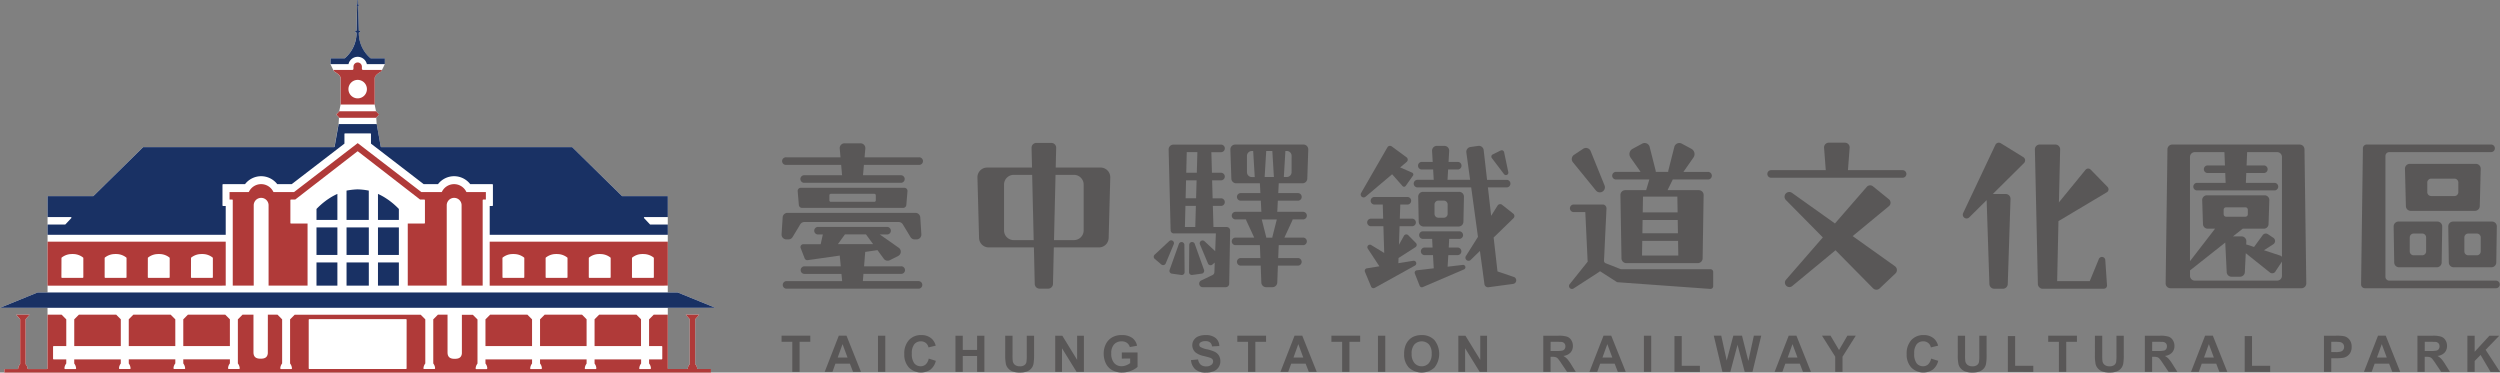 <svg xmlns="http://www.w3.org/2000/svg" width="362.924" height="54.082" viewBox="0 0 362.924 54.082">
  <rect x="0" y="0" width="362.924" height="54.082" fill="#808080" stroke="none"/>
  <g id="组_128" data-name="组 128" transform="translate(-132 -90)">
    <g id="组_126" data-name="组 126">
      <path id="路径_211" data-name="路径 211" d="M202.363,217.791l-.005-.049a1.037,1.037,0,0,0-.256-.545.094.094,0,0,1-.022-.06V210.7a.093.093,0,0,1,.023-.062l.564-.64h-1.955l.564.64a.093.093,0,0,1,.023.062v6.44a.094.094,0,0,1-.022.06,1.027,1.027,0,0,0-.255.541l-.006.061a.1.1,0,0,1-.094.085H198.2a.094.094,0,0,1-.094-.094V209h6.9l-5.463-2.23h-1.44V192.792h-6.6a.1.1,0,0,1-.066-.027l-7.212-7.091H156.525a.094.094,0,0,1-.093-.078l-.583-3.275h-.006l-.06-.935.414-.442-.447-.477-.2-.977v-3.808c0-.432.67-.832.911-.962l.161-.251h0l.4-.835v-.842h-2.057a4.838,4.838,0,0,1-1.722-3.742c.121-.025.207-.076.207-.136s-.086-.112-.207-.137c-.014-.6-.06-2.5-.093-3.617.09-.013.156-.047.156-.089s-.069-.077-.161-.088c-.013-.388-.023-.649-.029-.666h-.075c0,.017-.016.278-.028.666-.092.011-.161.046-.161.088s.066.076.156.089c-.034,1.117-.079,3.017-.093,3.617-.122.025-.208.076-.208.137s.086.111.208.136a4.838,4.838,0,0,1-1.722,3.742h-2.057v.842h0l.4.835h0l.161.251c.241.13.911.529.911.962v3.808l-.2.977-.446.477.414.442-.061.935h-.006l-.584,3.275a.094.094,0,0,1-.092.078H121.944l-7.212,7.091a.1.1,0,0,1-.066.027h-6.6v13.982h-1.44L101.163,209h6.9v8.787a.094.094,0,0,1-.094.094h-2.72a.094.094,0,0,1-.094-.085l-.006-.06a1.037,1.037,0,0,0-.255-.542.089.089,0,0,1-.022-.06V210.7a.093.093,0,0,1,.023-.062l.564-.64h-1.956l.564.64a.089.089,0,0,1,.024.062v6.439a.09.09,0,0,1-.023.06,1.037,1.037,0,0,0-.255.542l-.006.05a.1.1,0,0,1-.093.1H101.8v.513H204.372v-.513h-1.915A.094.094,0,0,1,202.363,217.791Z" transform="translate(30.837 -74.316)" fill="#fff"/>
      <g id="组_81" data-name="组 81" transform="translate(30.837 -74.316)">
        <path id="路径_212" data-name="路径 212" d="M151.469,191.986l0,4.259H154.7v-4.259a10.325,10.325,0,0,0-1.612-.182A10.473,10.473,0,0,0,151.469,191.986Z" fill="#193164"/>
        <rect id="矩形_12" data-name="矩形 12" width="3.233" height="3.366" transform="translate(151.471 202.415)" fill="#193164"/>
        <rect id="矩形_13" data-name="矩形 13" width="3.233" height="3.996" transform="translate(151.471 197.331)" fill="#193164"/>
        <rect id="矩形_14" data-name="矩形 14" width="3.034" height="3.366" transform="translate(147.108 202.415)" fill="#193164"/>
        <rect id="矩形_15" data-name="矩形 15" width="3.034" height="3.996" transform="translate(147.108 197.331)" fill="#193164"/>
        <path id="路径_213" data-name="路径 213" d="M147.108,194.652v1.593h3.033v-3.779a8.675,8.675,0,0,0-.907.473c-.122.072-.637.407-.811.547A10.585,10.585,0,0,0,147.108,194.652Z" fill="#193164"/>
        <rect id="矩形_16" data-name="矩形 16" width="3.034" height="3.366" transform="translate(156.033 202.415)" fill="#193164"/>
        <rect id="矩形_17" data-name="矩形 17" width="3.034" height="3.996" transform="translate(156.033 197.331)" fill="#193164"/>
        <path id="路径_214" data-name="路径 214" d="M157.758,193.492c-.182-.148-.7-.482-.817-.552a8.574,8.574,0,0,0-.908-.474v3.779h3.033v-1.593A10.429,10.429,0,0,0,157.758,193.492Z" fill="#193164"/>
        <g id="组_80" data-name="组 80">
          <path id="路径_215" data-name="路径 215" d="M149.386,173.629h2.369a1.366,1.366,0,0,1,2.665,0h2.367c.006,0,.01,0,.016,0h.227v-.842h-2.057a4.838,4.838,0,0,1-1.722-3.742c.121-.025.207-.076.207-.136s-.086-.112-.207-.137c-.014-.6-.06-2.5-.093-3.617.09-.013.156-.047.156-.089s-.069-.077-.161-.088c-.013-.388-.023-.649-.029-.666h-.075c0,.017-.016.278-.028.666-.092.011-.161.046-.161.088s.066.076.156.089c-.034,1.117-.079,3.017-.093,3.617-.122.025-.208.076-.208.137s.086.111.208.136a4.838,4.838,0,0,1-1.722,3.742h-2.057v.842h.227C149.376,173.633,149.381,173.629,149.386,173.629Z" fill="#193164"/>
        </g>
        <path id="路径_216" data-name="路径 216" d="M199.548,206.773H106.626L101.163,209H205.011Z" fill="#193164"/>
        <path id="路径_217" data-name="路径 217" d="M198.108,196.914h-2.531a.1.1,0,0,1-.069-.03l-.843-.9a.095.095,0,0,1,.069-.159h3.374v-3.032h-6.6a.1.1,0,0,1-.066-.027l-7.212-7.091H156.525a.094.094,0,0,1-.093-.078l-.583-3.275h-5.524l-.584,3.275a.094.094,0,0,1-.092.078H121.944l-7.212,7.091a.1.1,0,0,1-.066.027h-6.6v3.032h3.373a.094.094,0,0,1,.069.159l-.843.9a.1.1,0,0,1-.069.03h-2.53V198.4h25.865v-4.176h-.371a.1.1,0,0,1-.1-.1v-2.981a.1.1,0,0,1,.1-.094h3.173a2.949,2.949,0,0,1,4.678,0h2.1l7.653-5.884v-1.392a.094.094,0,0,1,.094-.094h3.666a.094.094,0,0,1,.094.094v1.392l7.652,5.884h2.077a2.95,2.95,0,0,1,4.679,0h3.2a.1.1,0,0,1,.094.094v2.981a.1.1,0,0,1-.094.1h-.372V198.4h25.858Z" fill="#193164"/>
      </g>
      <g id="组_85" data-name="组 85" transform="translate(30.837 -74.316)">
        <g id="组_83" data-name="组 83">
          <path id="路径_218" data-name="路径 218" d="M150.424,180.466l-.446.477.444.473h5.332l.444-.473-.446-.477Z" fill="#b03a39"/>
          <path id="路径_219" data-name="路径 219" d="M155.554,179.489v-3.808c0-.432.67-.832.911-.962l.162-.252h-2.761a.169.169,0,0,1-.167-.17v-.3a.612.612,0,1,0-1.224,0v.3a.169.169,0,0,1-.168.17h-2.76l.162.252c.241.13.911.529.911.962v3.808Zm-2.467-3.576a1.341,1.341,0,1,1-1.341,1.341A1.342,1.342,0,0,1,153.087,175.913Z" fill="#b03a39"/>
          <g id="组_82" data-name="组 82">
            <path id="路径_220" data-name="路径 220" d="M198.108,205.781V199.4H172.25v6.385Zm-5.2-4a.1.1,0,0,1,.033-.076l.019-.016a2.354,2.354,0,0,1,1.2-.483s.231-.015.307-.015.355.017.355.017a2.375,2.375,0,0,1,1.206.48l.019.016a.092.092,0,0,1,.035.073v2.783a.1.1,0,0,1-.094.094H193a.1.1,0,0,1-.094-.094Zm-6.268,0a.1.1,0,0,1,.033-.076l.019-.016a2.344,2.344,0,0,1,1.2-.483s.232-.015.308-.015.354.017.354.017a2.375,2.375,0,0,1,1.206.48l.019.016a.092.092,0,0,1,.035.073v2.783a.1.1,0,0,1-.094.094h-2.99a.1.1,0,0,1-.094-.094Zm-6.269,0a.1.1,0,0,1,.033-.076l.019-.016a2.349,2.349,0,0,1,1.205-.483s.231-.015.307-.015.355.017.355.017a2.384,2.384,0,0,1,1.206.48l.018.016a.089.089,0,0,1,.035.073v2.783a.1.1,0,0,1-.094.094h-2.99a.1.1,0,0,1-.094-.094Zm-6.269,0a.1.1,0,0,1,.033-.076l.019-.016a2.354,2.354,0,0,1,1.2-.483s.231-.015.308-.015.354.017.354.017a2.375,2.375,0,0,1,1.206.48l.019.016a.092.092,0,0,1,.035.073v2.783a.1.1,0,0,1-.094.094H174.2a.1.1,0,0,1-.094-.094Z" fill="#b03a39"/>
            <path id="路径_221" data-name="路径 221" d="M133.931,205.781V199.4H108.066v6.385Zm-5.038-4a.106.106,0,0,1,.034-.077l.019-.016a2.383,2.383,0,0,1,1.2-.48s.27-.017.359-.017.3.015.3.015a2.348,2.348,0,0,1,1.206.482l.02.017a.094.094,0,0,1,.034.072v2.783a.1.1,0,0,1-.094.094h-2.991a.1.1,0,0,1-.094-.094Zm-6.268,0a.1.1,0,0,1,.035-.077l.019-.016a2.372,2.372,0,0,1,1.2-.48s.27-.017.359-.017.3.015.3.015a2.347,2.347,0,0,1,1.206.482l.02.017a.091.091,0,0,1,.034.072v2.783a.1.1,0,0,1-.094.094h-2.99a.1.1,0,0,1-.094-.094Zm-6.269,0a.1.1,0,0,1,.035-.077l.019-.016a2.363,2.363,0,0,1,1.2-.48s.27-.017.358-.017.305.015.305.015a2.347,2.347,0,0,1,1.205.482l.02.017a.091.091,0,0,1,.034.072v2.783a.1.1,0,0,1-.094.094h-2.99a.1.1,0,0,1-.094-.094Zm-6.269,0a.1.1,0,0,1,.035-.077l.02-.016a2.363,2.363,0,0,1,1.2-.48s.27-.017.359-.017.3.015.3.015a2.352,2.352,0,0,1,1.206.482l.02.017a.094.094,0,0,1,.034.072v2.783a.1.1,0,0,1-.094.094h-2.99a.1.1,0,0,1-.1-.094Z" fill="#b03a39"/>
            <path id="路径_222" data-name="路径 222" d="M171.232,205.781v-12.4a.094.094,0,0,1,.094-.094h.371V192.2h-2.766a.094.094,0,0,1-.083-.051l-.014-.027a1.963,1.963,0,0,0-3.5,0l-.013.025a.094.094,0,0,1-.084.051h-2.876a.092.092,0,0,1-.057-.02l-9.214-7.084-9.214,7.084a.1.1,0,0,1-.058.02h-2.9a.094.094,0,0,1-.083-.051l-.014-.027a1.963,1.963,0,0,0-3.5,0l-.013.025a.1.1,0,0,1-.084.051h-2.739v1.085h.372a.094.094,0,0,1,.094.094v12.4h3.045V194.15a1.079,1.079,0,1,1,2.157,0v11.631h5.659v-9.013h-2.4a.094.094,0,0,1-.094-.094v-3.295a.094.094,0,0,1,.094-.094h.608l9.006-6.976a.092.092,0,0,1,.115,0l9.006,6.976h.61a.1.1,0,0,1,.094.094v3.295a.1.1,0,0,1-.094.094h-2.4v9.013h5.658l0-11.631a1.079,1.079,0,1,1,2.157,0v11.631Z" fill="#b03a39"/>
          </g>
        </g>
        <g id="组_84" data-name="组 84">
          <path id="路径_223" data-name="路径 223" d="M127.77,214.552h6.766v-3.879l-.673-.676h-5.421l-.672.676Z" fill="#b03a39"/>
          <path id="路径_224" data-name="路径 224" d="M120.519,210l-.664.668v3.888h6.758v-3.879L125.94,210Z" fill="#b03a39"/>
          <path id="路径_225" data-name="路径 225" d="M112.613,210l-.672.676v3.88H118.7v-3.888l-.665-.668Z" fill="#b03a39"/>
          <path id="路径_226" data-name="路径 226" d="M188.14,210l-.664.668v3.888h6.743v-3.894l-.658-.662Z" fill="#b03a39"/>
          <path id="路径_227" data-name="路径 227" d="M179.561,214.552h6.758v-3.888l-.664-.668h-5.421l-.673.676Z" fill="#b03a39"/>
          <path id="路径_228" data-name="路径 228" d="M172.311,210l-.673.676v3.879H178.4v-3.88l-.672-.676Z" fill="#b03a39"/>
          <path id="路径_229" data-name="路径 229" d="M204.372,217.885h-1.915a.094.094,0,0,1-.094-.094l-.005-.049a1.037,1.037,0,0,0-.256-.545.094.094,0,0,1-.022-.06V210.7a.093.093,0,0,1,.023-.062l.564-.64h-1.955l.564.64a.093.093,0,0,1,.023.062v6.44a.094.094,0,0,1-.022.06,1.027,1.027,0,0,0-.255.541l-.006.061a.1.1,0,0,1-.094.085H198.2a.094.094,0,0,1-.094-.094V210h-2.045l-.673.677v3.879h1.824a.094.094,0,0,1,.094.094v1.739a.1.1,0,0,1-.094.1H195.39v.591a1.26,1.26,0,0,1,.26.609l0,.108a.1.1,0,0,1-.094.1h-1.5a.1.1,0,0,1-.069-.031.092.092,0,0,1-.024-.072l.008-.088a1.3,1.3,0,0,1,.262-.618v-.6h-6.757v.605a1.243,1.243,0,0,1,.252.595l0,.109a.094.094,0,0,1-.094.1H186.15a.1.1,0,0,1-.07-.031.094.094,0,0,1-.024-.073l.009-.087a1.274,1.274,0,0,1,.254-.606v-.608H179.56v.588a1.27,1.27,0,0,1,.261.612l0,.109a.1.1,0,0,1-.028.068.091.091,0,0,1-.067.028h-1.5a.1.1,0,0,1-.07-.031.094.094,0,0,1-.024-.073l.009-.087a1.3,1.3,0,0,1,.262-.621v-.593h-6.766v.589a1.27,1.27,0,0,1,.26.611l0,.108a.1.1,0,0,1-.094.1h-1.5a.1.1,0,0,1-.069-.031.093.093,0,0,1-.024-.073l.008-.086a1.3,1.3,0,0,1,.262-.617v-6.4l-.673-.677h-1.592l0,5.589c-.057.712-.585.8-1.04.8s-.981-.091-1.038-.8c0,0-.005-.122-.005-.143V210h-1.4l-.672.676v6.4a1.282,1.282,0,0,1,.261.616l0,.1a.1.1,0,0,1-.028.067.088.088,0,0,1-.067.029h-1.5a.094.094,0,0,1-.093-.1l.009-.087a1.3,1.3,0,0,1,.262-.622v-6.4l-.673-.677H143.946l-.672.677v6.4a1.314,1.314,0,0,1,.262.621l.009.088a.094.094,0,0,1-.024.073.1.1,0,0,1-.07.031h-1.5a.1.1,0,0,1-.067-.028.1.1,0,0,1-.027-.068V217.7a1.309,1.309,0,0,1,.263-.625v-6.4l-.673-.677h-1.4l-.005,5.589c-.057.712-.585.8-1.039.8s-.982-.091-1.039-.8l-.005-.141V210h-1.592l-.673.677v6.4a1.31,1.31,0,0,1,.262.617l.009.086a.094.094,0,0,1-.024.073.1.1,0,0,1-.07.031h-1.5a.092.092,0,0,1-.068-.029.1.1,0,0,1-.027-.068l0-.1a1.258,1.258,0,0,1,.261-.618v-.589H127.77v.593a1.31,1.31,0,0,1,.261.621l.009.087a.093.093,0,0,1-.023.073.1.1,0,0,1-.07.031h-1.5a.088.088,0,0,1-.067-.029.09.09,0,0,1-.027-.068l0-.1a1.274,1.274,0,0,1,.261-.619v-.588h-6.758v.608a1.268,1.268,0,0,1,.253.606l.01.087a.1.1,0,0,1-.024.073.1.1,0,0,1-.07.031h-1.487a.1.1,0,0,1-.067-.028.1.1,0,0,1-.027-.068l0-.1a1.253,1.253,0,0,1,.253-.6v-.605H111.94v.6a1.289,1.289,0,0,1,.262.618l.009.087a.094.094,0,0,1-.024.073.1.1,0,0,1-.07.031h-1.5a.091.091,0,0,1-.067-.028.1.1,0,0,1-.028-.068l0-.1a1.259,1.259,0,0,1,.262-.616v-.591h-1.825a.1.1,0,0,1-.094-.1v-1.739a.1.1,0,0,1,.094-.094h1.825v-3.879L110.11,210h-2.044v7.795a.094.094,0,0,1-.094.094h-2.72a.094.094,0,0,1-.094-.085l-.006-.06a1.037,1.037,0,0,0-.255-.542.089.089,0,0,1-.022-.06V210.7a.093.093,0,0,1,.023-.062l.564-.64h-1.956l.564.64a.089.089,0,0,1,.024.062v6.439a.09.09,0,0,1-.023.06,1.037,1.037,0,0,0-.255.542l-.006.05a.1.1,0,0,1-.093.1H101.8v.513H204.372Zm-44.182-.094a.1.1,0,0,1-.094.094H146.078a.1.1,0,0,1-.1-.094V210.74a.1.1,0,0,1,.1-.094H160.1a.1.1,0,0,1,.094.094Z" fill="#b03a39"/>
        </g>
      </g>
    </g>
    <g id="组_87" data-name="组 87" transform="translate(30.837 -74.316)">
      <g id="组_86" data-name="组 86">
        <path id="路径_230" data-name="路径 230" d="M216.179,218.3v-4.362h-1.556v-.891h4.172v.891h-1.556V218.3Z" fill="#595757"/>
        <path id="路径_231" data-name="路径 231" d="M226.151,218.3H225l-.46-1.191h-2.1l-.43,1.191h-1.126l2.046-5.253h1.12Zm-1.951-2.076-.725-1.951-.706,1.951Z" fill="#595757"/>
        <path id="路径_232" data-name="路径 232" d="M228.62,218.3V213.05h1.06V218.3Z" fill="#595757"/>
        <path id="路径_233" data-name="路径 233" d="M235.986,216.371l1.03.326a2.3,2.3,0,0,1-.785,1.277,2.474,2.474,0,0,1-3.116-.3,2.729,2.729,0,0,1-.676-1.955,2.869,2.869,0,0,1,.678-2.037,2.325,2.325,0,0,1,1.784-.725,2.183,2.183,0,0,1,1.565.571,2.112,2.112,0,0,1,.535.969l-1.05.251a1.093,1.093,0,0,0-.388-.646,1.129,1.129,0,0,0-.718-.235,1.2,1.2,0,0,0-.948.418,2.055,2.055,0,0,0-.362,1.358,2.21,2.21,0,0,0,.357,1.419,1.163,1.163,0,0,0,.933.422,1.059,1.059,0,0,0,.726-.27A1.557,1.557,0,0,0,235.986,216.371Z" fill="#595757"/>
        <path id="路径_234" data-name="路径 234" d="M239.865,218.3V213.05h1.061v2.066h2.081V213.05h1.06V218.3h-1.06v-2.3h-2.081v2.3Z" fill="#595757"/>
        <path id="路径_235" data-name="路径 235" d="M247.091,213.05h1.061V215.9a5.744,5.744,0,0,0,.04.876.863.863,0,0,0,.325.52,1.135,1.135,0,0,0,.7.195,1.07,1.07,0,0,0,.681-.185.722.722,0,0,0,.275-.453,6.1,6.1,0,0,0,.045-.893V213.05h1.061v2.762a7.087,7.087,0,0,1-.086,1.334,1.479,1.479,0,0,1-.315.659,1.609,1.609,0,0,1-.617.428,2.714,2.714,0,0,1-1.014.159,2.893,2.893,0,0,1-1.138-.174,1.672,1.672,0,0,1-.615-.453,1.414,1.414,0,0,1-.3-.578,6.291,6.291,0,0,1-.106-1.336Z" fill="#595757"/>
        <path id="路径_236" data-name="路径 236" d="M254.348,218.3V213.05h1.03l2.151,3.507V213.05h.986V218.3h-1.066l-2.116-3.423V218.3Z" fill="#595757"/>
        <path id="路径_237" data-name="路径 237" d="M264.014,216.371v-.885H266.3v2.091a2.853,2.853,0,0,1-.968.57,3.5,3.5,0,0,1-1.278.245,2.879,2.879,0,0,1-1.438-.344,2.19,2.19,0,0,1-.921-.989,3.2,3.2,0,0,1-.308-1.4,3.013,3.013,0,0,1,.345-1.457,2.322,2.322,0,0,1,1.006-.977,2.678,2.678,0,0,1,1.256-.266,2.511,2.511,0,0,1,1.53.41,1.846,1.846,0,0,1,.706,1.136l-1.051.194a1.1,1.1,0,0,0-.417-.607,1.283,1.283,0,0,0-.768-.223,1.43,1.43,0,0,0-1.1.441,1.853,1.853,0,0,0-.41,1.3,2.062,2.062,0,0,0,.415,1.4,1.383,1.383,0,0,0,1.086.467,1.82,1.82,0,0,0,.67-.132,2.4,2.4,0,0,0,.576-.318v-.666Z" fill="#595757"/>
        <path id="路径_238" data-name="路径 238" d="M274.059,216.592l1.031-.1a1.281,1.281,0,0,0,.38.766,1.136,1.136,0,0,0,.766.245,1.18,1.18,0,0,0,.775-.218.641.641,0,0,0,.26-.507.482.482,0,0,0-.11-.318.868.868,0,0,0-.385-.228c-.124-.043-.4-.12-.846-.23a2.879,2.879,0,0,1-1.2-.515,1.383,1.383,0,0,1-.258-1.811,1.429,1.429,0,0,1,.655-.533,2.644,2.644,0,0,1,1.033-.182,2.208,2.208,0,0,1,1.489.434,1.542,1.542,0,0,1,.523,1.157l-1.061.05a.887.887,0,0,0-.29-.583,1.069,1.069,0,0,0-.67-.178,1.217,1.217,0,0,0-.726.19.382.382,0,0,0-.165.326.413.413,0,0,0,.155.32,2.84,2.84,0,0,0,.973.347,5.347,5.347,0,0,1,1.146.377,1.459,1.459,0,0,1,.58.536,1.583,1.583,0,0,1,.208.836,1.559,1.559,0,0,1-.25.846,1.508,1.508,0,0,1-.708.586,2.929,2.929,0,0,1-1.143.194,2.278,2.278,0,0,1-1.529-.46A2.016,2.016,0,0,1,274.059,216.592Z" fill="#595757"/>
        <path id="路径_239" data-name="路径 239" d="M282.341,218.3v-4.362h-1.556v-.891h4.172v.891H283.4V218.3Z" fill="#595757"/>
        <path id="路径_240" data-name="路径 240" d="M292.313,218.3h-1.15l-.461-1.191h-2.1l-.431,1.191h-1.125l2.046-5.253h1.12Zm-1.951-2.076-.725-1.951-.7,1.951Z" fill="#595757"/>
        <path id="路径_241" data-name="路径 241" d="M296,218.3v-4.362h-1.556v-.891h4.172v.891h-1.556V218.3Z" fill="#595757"/>
        <path id="路径_242" data-name="路径 242" d="M301.2,218.3V213.05h1.061V218.3Z" fill="#595757"/>
        <path id="路径_243" data-name="路径 243" d="M305,215.711a3.357,3.357,0,0,1,.24-1.351,2.426,2.426,0,0,1,.485-.718,2.071,2.071,0,0,1,.681-.472,2.847,2.847,0,0,1,1.13-.21,2.468,2.468,0,0,1,1.858.72,3.222,3.222,0,0,1,.008,4,2.764,2.764,0,0,1-3.712,0A2.713,2.713,0,0,1,305,215.711Zm1.091-.04a1.968,1.968,0,0,0,.412,1.355,1.343,1.343,0,0,0,1.048.461,1.33,1.33,0,0,0,1.038-.458,2,2,0,0,0,.408-1.369,1.98,1.98,0,0,0-.395-1.348,1.474,1.474,0,0,0-2.111.006A1.977,1.977,0,0,0,306.088,215.671Z" fill="#595757"/>
        <path id="路径_244" data-name="路径 244" d="M312.869,218.3V213.05h1.03l2.151,3.507V213.05h.986V218.3H315.97l-2.116-3.423V218.3Z" fill="#595757"/>
        <path id="路径_245" data-name="路径 245" d="M325.2,218.3V213.05h2.232a3.8,3.8,0,0,1,1.225.143,1.2,1.2,0,0,1,.61.505,1.507,1.507,0,0,1,.231.828,1.4,1.4,0,0,1-.348.975,1.663,1.663,0,0,1-1.038.485,2.487,2.487,0,0,1,.568.44,6.213,6.213,0,0,1,.6.851l.64,1.026h-1.265l-.771-1.142a7.36,7.36,0,0,0-.554-.775.8.8,0,0,0-.32-.217,1.8,1.8,0,0,0-.536-.058h-.215V218.3Zm1.061-3.032h.785a4.067,4.067,0,0,0,.956-.065.576.576,0,0,0,.3-.222.68.68,0,0,0,.108-.394.623.623,0,0,0-.143-.427.667.667,0,0,0-.4-.207c-.084-.01-.34-.015-.771-.015h-.83Z" fill="#595757"/>
        <path id="路径_246" data-name="路径 246" d="M337.173,218.3h-1.151l-.46-1.191h-2.1l-.43,1.191H331.9l2.046-5.253h1.12Zm-1.951-2.076-.725-1.951-.706,1.951Z" fill="#595757"/>
        <path id="路径_247" data-name="路径 247" d="M339.806,218.3V213.05h1.061V218.3Z" fill="#595757"/>
        <path id="路径_248" data-name="路径 248" d="M344.242,218.3V213.1H345.3v4.322h2.637v.886Z" fill="#595757"/>
        <path id="路径_249" data-name="路径 249" d="M351.207,218.3l-1.255-5.253h1.085l.791,3.606.96-3.606h1.261l.921,3.671.8-3.671h1.07L355.57,218.3h-1.126l-1.046-3.928-1.044,3.928Z" fill="#595757"/>
        <path id="路径_250" data-name="路径 250" d="M364.055,218.3H362.9l-.461-1.191h-2.1l-.429,1.191h-1.126l2.045-5.253h1.121Zm-1.951-2.076-.725-1.951-.7,1.951Z" fill="#595757"/>
        <path id="路径_251" data-name="路径 251" d="M367.58,218.3v-2.212l-1.92-3.041h1.24l1.235,2.081,1.211-2.081h1.22l-1.925,3.052v2.2Z" fill="#595757"/>
        <path id="路径_252" data-name="路径 252" d="M381.5,216.371l1.031.326a2.309,2.309,0,0,1-.785,1.277,2.477,2.477,0,0,1-3.118-.3,2.737,2.737,0,0,1-.675-1.955,2.869,2.869,0,0,1,.678-2.037,2.327,2.327,0,0,1,1.784-.725,2.185,2.185,0,0,1,1.566.571,2.13,2.13,0,0,1,.535.969l-1.051.251a1.088,1.088,0,0,0-.388-.646,1.125,1.125,0,0,0-.718-.235,1.2,1.2,0,0,0-.948.418,2.061,2.061,0,0,0-.362,1.358,2.2,2.2,0,0,0,.358,1.419,1.163,1.163,0,0,0,.933.422,1.058,1.058,0,0,0,.725-.27A1.551,1.551,0,0,0,381.5,216.371Z" fill="#595757"/>
        <path id="路径_253" data-name="路径 253" d="M385.372,213.05h1.06V215.9a5.75,5.75,0,0,0,.04.876.869.869,0,0,0,.326.52,1.133,1.133,0,0,0,.7.195,1.064,1.064,0,0,0,.679-.185.72.72,0,0,0,.276-.453,5.926,5.926,0,0,0,.046-.893V213.05h1.059v2.762a7.224,7.224,0,0,1-.084,1.334,1.47,1.47,0,0,1-.316.659,1.6,1.6,0,0,1-.617.428,2.708,2.708,0,0,1-1.013.159,2.9,2.9,0,0,1-1.139-.174,1.673,1.673,0,0,1-.615-.453,1.427,1.427,0,0,1-.3-.578,6.305,6.305,0,0,1-.1-1.336Z" fill="#595757"/>
        <path id="路径_254" data-name="路径 254" d="M392.642,218.3V213.1H393.7v4.322h2.637v.886Z" fill="#595757"/>
        <path id="路径_255" data-name="路径 255" d="M400.053,218.3v-4.362H398.5v-.891h4.171v.891h-1.555V218.3Z" fill="#595757"/>
        <path id="路径_256" data-name="路径 256" d="M405.283,213.05h1.06V215.9a5.7,5.7,0,0,0,.041.876.863.863,0,0,0,.325.52,1.133,1.133,0,0,0,.7.195,1.068,1.068,0,0,0,.68-.185.718.718,0,0,0,.275-.453,5.931,5.931,0,0,0,.046-.893V213.05h1.06v2.762a7.2,7.2,0,0,1-.085,1.334,1.47,1.47,0,0,1-.316.659,1.594,1.594,0,0,1-.617.428,2.705,2.705,0,0,1-1.013.159,2.89,2.89,0,0,1-1.138-.174,1.677,1.677,0,0,1-.616-.453,1.44,1.44,0,0,1-.3-.578,6.3,6.3,0,0,1-.105-1.336Z" fill="#595757"/>
        <path id="路径_257" data-name="路径 257" d="M412.529,218.3V213.05h2.231a3.791,3.791,0,0,1,1.225.143,1.2,1.2,0,0,1,.61.505,1.507,1.507,0,0,1,.231.828,1.4,1.4,0,0,1-.348.975,1.658,1.658,0,0,1-1.037.485,2.459,2.459,0,0,1,.567.44,6.27,6.27,0,0,1,.6.851l.64,1.026h-1.267l-.769-1.142a7.58,7.58,0,0,0-.556-.775.793.793,0,0,0-.32-.217,1.788,1.788,0,0,0-.535-.058h-.215V218.3Zm1.061-3.032h.786a4.045,4.045,0,0,0,.954-.065.585.585,0,0,0,.3-.222.7.7,0,0,0,.107-.394.628.628,0,0,0-.143-.427.666.666,0,0,0-.4-.207c-.083-.01-.34-.015-.769-.015h-.831Z" fill="#595757"/>
        <path id="路径_258" data-name="路径 258" d="M424.5,218.3h-1.15l-.461-1.191h-2.1l-.429,1.191H419.23l2.045-5.253H422.4Zm-1.951-2.076-.725-1.951-.705,1.951Z" fill="#595757"/>
        <path id="路径_259" data-name="路径 259" d="M427.026,218.3V213.1h1.061v4.322h2.636v.886Z" fill="#595757"/>
        <path id="路径_260" data-name="路径 260" d="M438.531,218.3V213.05h1.7a6.119,6.119,0,0,1,1.261.08,1.4,1.4,0,0,1,.755.515,1.618,1.618,0,0,1,.305,1.02,1.719,1.719,0,0,1-.175.816,1.4,1.4,0,0,1-.448.517,1.507,1.507,0,0,1-.547.248,6,6,0,0,1-1.1.075h-.69V218.3Zm1.061-4.362v1.489h.58a2.756,2.756,0,0,0,.835-.081.69.69,0,0,0,.451-.669.682.682,0,0,0-.168-.472.722.722,0,0,0-.422-.232,5.04,5.04,0,0,0-.767-.035Z" fill="#595757"/>
        <path id="路径_261" data-name="路径 261" d="M449.6,218.3h-1.151l-.46-1.191h-2.1l-.429,1.191h-1.126l2.045-5.253H447.5Zm-1.952-2.076-.724-1.951-.706,1.951Z" fill="#595757"/>
        <path id="路径_262" data-name="路径 262" d="M452.1,218.3V213.05h2.231a3.8,3.8,0,0,1,1.226.143,1.209,1.209,0,0,1,.61.505,1.506,1.506,0,0,1,.23.828,1.4,1.4,0,0,1-.347.975,1.663,1.663,0,0,1-1.038.485,2.488,2.488,0,0,1,.568.44,6.378,6.378,0,0,1,.6.851l.64,1.026h-1.266l-.77-1.142a7.8,7.8,0,0,0-.555-.775.8.8,0,0,0-.32-.217,1.791,1.791,0,0,0-.536-.058h-.215V218.3Zm1.061-3.032h.786a4.062,4.062,0,0,0,.955-.065.582.582,0,0,0,.3-.222.687.687,0,0,0,.107-.394.623.623,0,0,0-.143-.427.664.664,0,0,0-.4-.207c-.083-.01-.34-.015-.769-.015h-.831Z" fill="#595757"/>
        <path id="路径_263" data-name="路径 263" d="M459.353,218.3V213.05h1.056v2.331l2.146-2.331h1.426L462,215.1l2.087,3.208h-1.37l-1.447-2.467-.86.881V218.3Z" fill="#595757"/>
      </g>
    </g>
    <g id="组_95" data-name="组 95" transform="translate(30.837 -74.316)">
      <path id="路径_264" data-name="路径 264" d="M435,185.3H416.511a.7.7,0,0,0-.7.693l-.262,19.453a.7.7,0,0,0,.7.713h19.017a.7.7,0,0,0,.7-.713l-.262-19.453A.7.7,0,0,0,435,185.3Zm-15.219,1.1h4.3l.077,1.933H421.6a.552.552,0,0,0,0,1.1h2.6l.057,1.427H420.07a.552.552,0,0,0,0,1.1h11.317a.552.552,0,0,0,0-1.1h-4.193l.058-1.427h2.6a.552.552,0,0,0,0-1.1H427.3l.078-1.933h4.356a.7.7,0,0,1,.7.7v14.505a.532.532,0,0,0-.235-.181l-2.373-.781,1.351-.87a.56.56,0,0,0,.007-.936l-.785-.522a.56.56,0,0,0-.762.136l-1.255,1.717-1.04-.342c-.032-.012-.064.006-.1,0l.022-.46a.7.7,0,0,0-.7-.734h-1.24l1.414-1.118h3.069a.681.681,0,0,0,.681-.659l.112-3.485a.681.681,0,0,0-.681-.7h-8.384a.681.681,0,0,0-.681.7l.113,3.485a.681.681,0,0,0,.681.659h1.075l-3.642,4.717V187.1A.7.7,0,0,1,419.785,186.4Zm4.189,9.023v-.659a.353.353,0,0,1,.352-.352h2.805a.352.352,0,0,1,.351.352v.659a.352.352,0,0,1-.351.352h-2.805A.353.353,0,0,1,423.974,195.423Zm7.756,9.63H419.785a.7.7,0,0,1-.7-.7v-.778l5.115-4.045.212,4.285a.7.7,0,0,0,.7.673h1.233a.7.7,0,0,0,.7-.673l.135-2.741,3.538,2.824a.55.55,0,0,0,.8-.229l.915-1.375v2.059A.7.7,0,0,1,431.73,205.053Z" fill="#595757"/>
      <g id="组_88" data-name="组 88">
        <path id="路径_265" data-name="路径 265" d="M234.549,205.121h-8.124l.084-1.046h5.435a.552.552,0,1,0,0-1.1H226.6l.167-2.091,1.781-.255.91,1.245a.7.7,0,0,0,.886.212l1.2-.606a.7.7,0,0,0,.086-1.2l-2.747-1.924h1.1a.552.552,0,0,0,0-1.1H219.868a.552.552,0,0,0,0,1.1h.746l-.315,1.411h-2.518a.413.413,0,0,0-.385.562l.579,1.494a.413.413,0,0,0,.443.259l4.65-.665.149,1.562H217.9a.552.552,0,0,0,0,1.1h5.418l.1,1.046H215.3a.552.552,0,0,0,0,1.1h19.249a.552.552,0,0,0,0-1.1Zm-10.733-6.773h3.064l1.032,1.411H222.8Z" fill="#595757"/>
        <path id="路径_266" data-name="路径 266" d="M234.549,187.153h-7.878l.111-1.264a.7.7,0,0,0-.7-.77h-2.315a.7.7,0,0,0-.7.77l.111,1.264H215.3a.552.552,0,1,0,0,1.1h7.974l.132,1.5h-5.5a.552.552,0,0,0-.552.552h0a.552.552,0,0,0,.552.552h14.04a.552.552,0,0,0,.552-.552h0a.552.552,0,0,0-.552-.552h-5.5l.131-1.5h7.975a.552.552,0,1,0,0-1.1Z" fill="#595757"/>
        <path id="路径_267" data-name="路径 267" d="M214.782,195.874l-.158,2.447a.7.7,0,0,0,.7.749h.3a.7.7,0,0,0,.6-.341l1.109-1.843a.7.7,0,0,1,.6-.34h13.689a.7.7,0,0,1,.6.338l1.119,1.847a.706.706,0,0,0,.6.339h.275a.7.7,0,0,0,.7-.749l-.157-2.447a.7.7,0,0,0-.7-.658h-18.58A.7.7,0,0,0,214.782,195.874Z" fill="#595757"/>
        <path id="路径_268" data-name="路径 268" d="M217.587,194.493h14.692a.456.456,0,0,0,.455-.413l.169-2.005a.457.457,0,0,0-.455-.5h-15.03a.457.457,0,0,0-.455.5l.169,2.005A.456.456,0,0,0,217.587,194.493Zm3.977-1.829a.211.211,0,0,1,.211-.211h6.316a.211.211,0,0,1,.211.211v.74a.212.212,0,0,1-.211.211h-6.316a.212.212,0,0,1-.211-.211Z" fill="#595757"/>
      </g>
      <path id="路径_269" data-name="路径 269" d="M260.937,188.64H254.42l.068-2.858a.7.7,0,0,0-.7-.72h-2.174a.7.7,0,0,0-.7.72l.068,2.858h-6.518a1.407,1.407,0,0,0-1.406,1.444l.235,8.78a1.406,1.406,0,0,0,1.406,1.369h6.556l.122,5.3a.7.7,0,0,0,.7.687h1.248a.7.7,0,0,0,.7-.687l.121-5.3H260.7a1.407,1.407,0,0,0,1.406-1.369l.234-8.78A1.406,1.406,0,0,0,260.937,188.64Zm-12.612,10.532a1.406,1.406,0,0,1-1.406-1.406v-6.658a1.406,1.406,0,0,1,1.406-1.407H251l.223,9.471Zm10.152-1.406a1.407,1.407,0,0,1-1.406,1.406h-2.9l.224-9.471h2.676a1.407,1.407,0,0,1,1.406,1.407Z" fill="#595757"/>
      <g id="组_89" data-name="组 89">
        <path id="路径_270" data-name="路径 270" d="M461.151,194.241l.138-5.414a.7.7,0,0,0-.7-.723h-9.6a.7.7,0,0,0-.7.723l.137,5.414a.7.7,0,0,0,.7.684h9.327A.7.7,0,0,0,461.151,194.241Zm-3.113-2.029a.562.562,0,0,1-.562.563h-3.383a.563.563,0,0,1-.562-.563v-1.4a.562.562,0,0,1,.562-.562h3.383a.562.562,0,0,1,.562.562Z" fill="#595757"/>
        <path id="路径_271" data-name="路径 271" d="M463.536,205.052H448.009a.552.552,0,0,1-.552-.551v-17.55a.551.551,0,0,1,.552-.551h14.783a.552.552,0,0,0,.551-.539h0a.55.55,0,0,0-.551-.564H444.737a.55.55,0,0,0-.551.543L443.92,205.6a.551.551,0,0,0,.551.559h19.065a.551.551,0,0,0,0-1.1Z" fill="#595757"/>
        <path id="路径_272" data-name="路径 272" d="M449.349,196.48a.7.7,0,0,0-.7.716l.08,5.229a.7.7,0,0,0,.7.691h5.489a.7.7,0,0,0,.7-.691l.08-5.229a.7.7,0,0,0-.7-.716Zm4.012,4.333a.563.563,0,0,1-.563.563h-1.249a.563.563,0,0,1-.563-.563v-2.03a.563.563,0,0,1,.563-.563H452.8a.563.563,0,0,1,.563.563Z" fill="#595757"/>
        <path id="路径_273" data-name="路径 273" d="M457.277,196.48a.7.7,0,0,0-.7.716l.08,5.229a.7.7,0,0,0,.7.691h5.489a.7.7,0,0,0,.7-.691l.08-5.229a.7.7,0,0,0-.7-.716Zm4.012,4.333a.563.563,0,0,1-.563.563h-1.249a.563.563,0,0,1-.563-.563v-2.03a.563.563,0,0,1,.563-.563h1.249a.563.563,0,0,1,.563.563Z" fill="#595757"/>
      </g>
      <g id="组_90" data-name="组 90">
        <path id="路径_274" data-name="路径 274" d="M377.359,189.017h-7.93l.249-3.275a.687.687,0,0,0-.7-.713H366.66a.687.687,0,0,0-.7.713l.249,3.275h-7.93a.552.552,0,0,0-.552.552h0a.552.552,0,0,0,.552.552h19.082a.552.552,0,0,0,.552-.552h0A.552.552,0,0,0,377.359,189.017Z" fill="#595757"/>
        <path id="路径_275" data-name="路径 275" d="M376.25,202.962l-6.135-4.37,5.264-4.349a.646.646,0,0,0-.007-1l-2.315-1.877a.647.647,0,0,0-.9.084l-4.616,5.306-6.231-4.438a.684.684,0,0,0-.884,1.038l5.355,5.424-5.347,6.146a.646.646,0,0,0,.049.887h0a.646.646,0,0,0,.858.027l6.284-5.192,5.45,5.521a.683.683,0,0,0,.957.016l2.293-2.171A.685.685,0,0,0,376.25,202.962Z" fill="#595757"/>
      </g>
      <g id="组_91" data-name="组 91">
        <path id="路径_276" data-name="路径 276" d="M307.819,197.2h5.089a.7.7,0,0,0,.7-.688l.077-3.629a.7.7,0,0,0-.7-.718h-5.243a.7.7,0,0,0-.7.718l.077,3.629A.7.7,0,0,0,307.819,197.2Zm1.592-3.2a.563.563,0,0,1,.562-.563h.781a.562.562,0,0,1,.562.563v1.361a.562.562,0,0,1-.562.563h-.781a.563.563,0,0,1-.562-.563Z" fill="#595757"/>
        <path id="路径_277" data-name="路径 277" d="M303.256,189.614l1.514,1.713a.292.292,0,0,0,.459-.024l1.055-1.489a.293.293,0,0,0-.1-.426l-1.758-.766.946-.8a.428.428,0,0,0-.023-.67L303.2,185.57a.428.428,0,0,0-.624.131l-3.826,6.635a.428.428,0,0,0,.647.54Z" fill="#595757"/>
        <path id="路径_278" data-name="路径 278" d="M319.5,189.593a.352.352,0,0,0,.624-.285l-.61-2.9a.353.353,0,0,0-.5-.243l-1.156.57a.352.352,0,0,0-.124.529Z" fill="#595757"/>
        <path id="路径_279" data-name="路径 279" d="M306.748,202.437a.373.373,0,0,0-.418-.264l-2.167.351.025-.755,2.472-1.581a.393.393,0,0,0,.025-.622l-1.112-1.128a.394.394,0,0,0-.6.109l-.724,1.3.089-2.689H306.2a.552.552,0,0,0,0-1.1h-1.826l.068-2.046h1.076a.552.552,0,0,0,0-1.1h-4.871a.552.552,0,0,0,0,1.1h1.25l.061,2.046h-1.818a.552.552,0,0,0,0,1.1h1.851l.117,3.882-1.886-1.151a.37.37,0,0,0-.5.519l1.686,2.566-1.812.294a.373.373,0,0,0-.285.511l.894,2.146a.373.373,0,0,0,.525.182l5.84-3.237A.373.373,0,0,0,306.748,202.437Z" fill="#595757"/>
        <path id="路径_280" data-name="路径 280" d="M313.519,202.771l-2.206.259.1-1.679h1.39a.552.552,0,0,0,0-1.1h-1.326l.062-1.255h1.512a.552.552,0,0,0,0-1.1h-5.366a.552.552,0,0,0,0,1.1h1.38l.062,1.255h-1.195a.552.552,0,0,0,0,1.1h1.258l.11,1.916-2.454.288a.344.344,0,0,0-.3.45l.7,1.779a.344.344,0,0,0,.47.206l5.981-2.565a.343.343,0,0,0-.171-.654Z" fill="#595757"/>
        <path id="路径_281" data-name="路径 281" d="M320.907,204.518l-2.354-.8-.56-4.919,2.9-2.822a.449.449,0,0,0-.1-.683l-1.61-1.276a.452.452,0,0,0-.624.153l-.926,1.473-.469-4.121h2.763a.552.552,0,0,0,0-1.1h-2.888l-.489-4.3a.7.7,0,0,0-.782-.629l-1.121.16a.7.7,0,0,0-.615.793l.545,3.973H311.3l.086-1.5h1.441a.552.552,0,0,0,0-1.1h-1.378l.091-1.587a.7.7,0,0,0-.7-.743h-1.084a.7.7,0,0,0-.7.743l.091,1.587h-1.627a.552.552,0,0,0,0,1.1h1.69l.086,1.5h-2.4a.552.552,0,0,0,0,1.1h7.841l.981,7.181-1.756,2.793a.449.449,0,0,0,.1.577h0a.452.452,0,0,0,.625-.046l1.316-1.281.415,3.022c0,.007,0,.013,0,.02l.24,1.779a.524.524,0,0,0,.59.449l3.572-.483a.524.524,0,0,0,.1-1.015Z" fill="#595757"/>
      </g>
      <g id="组_92" data-name="组 92">
        <path id="路径_282" data-name="路径 282" d="M394.887,187.129l-3.267-2.017a.551.551,0,0,0-.788.233l-4.679,9.9a.553.553,0,0,0,.029.525h0a.552.552,0,0,0,.858.1l2.523-2.5.4,12.184a.7.7,0,0,0,.7.678h1.266a.7.7,0,0,0,.7-.678l.4-12.347a.7.7,0,0,0-.7-.728h-1.872l4.525-4.486A.552.552,0,0,0,394.887,187.129Z" fill="#595757"/>
        <path id="路径_283" data-name="路径 283" d="M404.665,188.939a.5.5,0,0,0-.75.033l-3.86,4.722.18-7.678a.7.7,0,0,0-.7-.719h-2.268a.7.7,0,0,0-.7.719L397,205.542a.7.7,0,0,0,.337.582.456.456,0,0,0,.288.105h8.955a.458.458,0,0,0,.456-.489l0-.015c0-.005,0-.01,0-.015l-.25-3.643a.486.486,0,0,0-.934-.151l-1.32,3.209H399.8l.189-8.71,7.021-4.185a.5.5,0,0,0,.1-.784Z" fill="#595757"/>
      </g>
      <g id="组_93" data-name="组 93">
        <path id="路径_284" data-name="路径 284" d="M290.37,185.3h-9.893a.7.7,0,0,0-.7.729l.141,4.219a.7.7,0,0,0,.7.677h3.443l.072,1.423h-2.9a.552.552,0,0,0,0,1.1h2.96l.076,1.5a.668.668,0,0,0,.018.119h-3.805a.552.552,0,0,0,0,1.1h1.557a1.118,1.118,0,0,0,.062.188l1.136,2.451h-2.755a.552.552,0,0,0,0,1.1h3.58a.27.27,0,0,0,0,.028l.073,1.844h-2.9a.552.552,0,0,0,0,1.1h2.945l.091,2.46a.7.7,0,0,0,.7.669h.913a.7.7,0,0,0,.7-.669l.091-2.46h2.945a.552.552,0,0,0,0-1.1h-2.9l.073-1.844a.269.269,0,0,0,0-.028h3.58a.552.552,0,0,0,0-1.1h-2.755l1.136-2.451a1.116,1.116,0,0,0,.062-.188h1.557a.552.552,0,0,0,0-1.1h-3.8a.671.671,0,0,0,.018-.119l.076-1.5h2.96a.552.552,0,0,0,0-1.1h-2.9l.072-1.423h3.443a.7.7,0,0,0,.7-.677l.141-4.219A.7.7,0,0,0,290.37,185.3Zm-4.483,13.361a1.026,1.026,0,0,0-.024.154h-.879a1.026,1.026,0,0,0-.024-.154l-.629-2.485h2.185Zm-1.135-8.65.228-3.776h.887l.228,3.776Zm-2.566-.7v-2.37a.7.7,0,0,1,.7-.7h.2l.228,3.776h-.424A.7.7,0,0,1,282.186,189.3Zm6.475,0a.7.7,0,0,1-.7.7h-.424l.228-3.776h.2a.7.7,0,0,1,.7.7Z" fill="#595757"/>
        <path id="路径_285" data-name="路径 285" d="M272.7,199.455a.412.412,0,0,0-.4.272l-1.345,3.773a.411.411,0,0,0,.3.538l1.376.191a.412.412,0,0,0,.5-.4l-.031-3.963A.411.411,0,0,0,272.7,199.455Z" fill="#595757"/>
        <path id="路径_286" data-name="路径 286" d="M275.951,203.5l-1.345-3.773a.411.411,0,0,0-.8.136l-.031,3.963a.412.412,0,0,0,.5.4l1.376-.191A.411.411,0,0,0,275.951,203.5Z" fill="#595757"/>
        <path id="路径_287" data-name="路径 287" d="M271.36,199.251a.411.411,0,0,0-.479.08l-2.114,1.97a.411.411,0,0,0,.046.613l.95.807a.411.411,0,0,0,.624-.159l1.163-2.777A.41.41,0,0,0,271.36,199.251Z" fill="#595757"/>
        <path id="路径_288" data-name="路径 288" d="M279.228,197.272h-1.909l-.087-3.067h1.23a.552.552,0,0,0,0-1.1H277.2l-.074-2.61h1.335a.552.552,0,0,0,0-1.1H277.1l-.084-2.986h1.45a.552.552,0,0,0,0-1.1h-6.953a.7.7,0,0,0-.7.72l.282,11.474a.812.812,0,0,0,.018.141.437.437,0,0,0-.011.1.457.457,0,0,0,.457.457h6.11l-.1,2.578-1.537-1.433a.411.411,0,0,0-.669.454l1.163,2.777a.411.411,0,0,0,.624.159l.355-.3-.047,1.378a.51.51,0,0,1-.335.46l-1.539.737a.513.513,0,0,0-.332.543v.009a.509.509,0,0,0,.506.445h3.339a.509.509,0,0,0,.509-.5l.136-7.7A.509.509,0,0,0,279.228,197.272Zm-4.547,0h-1.505l.075-3.067h1.516Zm.117-4.171h-1.519l.064-2.61h1.529Zm.105-3.714H273.37l.074-2.986h1.543Z" fill="#595757"/>
      </g>
      <g id="组_94" data-name="组 94">
        <path id="路径_289" data-name="路径 289" d="M335.806,190.372h4.79l-.462,1.549H337.1a.7.7,0,0,0-.7.716l.153,9.186a.7.7,0,0,0,.7.691h10.38a.7.7,0,0,0,.7-.692l.145-9.186a.7.7,0,0,0-.7-.715h-4.538l.76-1.549h5.071a.552.552,0,1,0,0-1.1h-3.528L347,187.186a.872.872,0,0,0-.268-1.25l-1.445-.778a.748.748,0,0,0-1.072.521l-.853,3.364a.92.92,0,0,0-.026.225h-1.806a.873.873,0,0,0-.026-.225l-.853-3.364a.747.747,0,0,0-1.072-.521l-1.444.778a.871.871,0,0,0-.269,1.25l1.464,2.082h-3.528a.552.552,0,1,0,0,1.1ZM344.8,201.41h-5.267l.035-2.128h5.2Zm-5.213-3.232.032-1.921h5.1l.03,1.921Zm.05-3.025.039-2.3h4.989l.036,2.3Z" fill="#595757"/>
        <path id="路径_290" data-name="路径 290" d="M332.84,191.969a.735.735,0,0,0,.947.168h0a.735.735,0,0,0,.306-.909l-2.016-4.975a.736.736,0,0,0-1.089-.337l-1.321.875a.736.736,0,0,0-.165,1.078Z" fill="#595757"/>
        <path id="路径_291" data-name="路径 291" d="M349.463,203.4H336.629a.7.7,0,0,1-.293-.051l-2.078-.818a.384.384,0,0,1-.241-.378l.36-7.588a.358.358,0,0,0-.014-.114l-.005-.02c0-.009-.005-.018-.008-.027a.55.55,0,0,0-.528-.4h-4.25a.552.552,0,0,0,0,1.1H331.3l.339,7.13a.184.184,0,0,0,.017.056l-2.618,3.271a.428.428,0,0,0,.536.649l3.706-2.4a.428.428,0,0,0,.143-.13l2.428,1.558a.376.376,0,0,0,.179.052l13.435.969a.385.385,0,0,0,.4-.385v-2.1A.386.386,0,0,0,349.463,203.4Z" fill="#595757"/>
      </g>
    </g>
  </g>
</svg>
